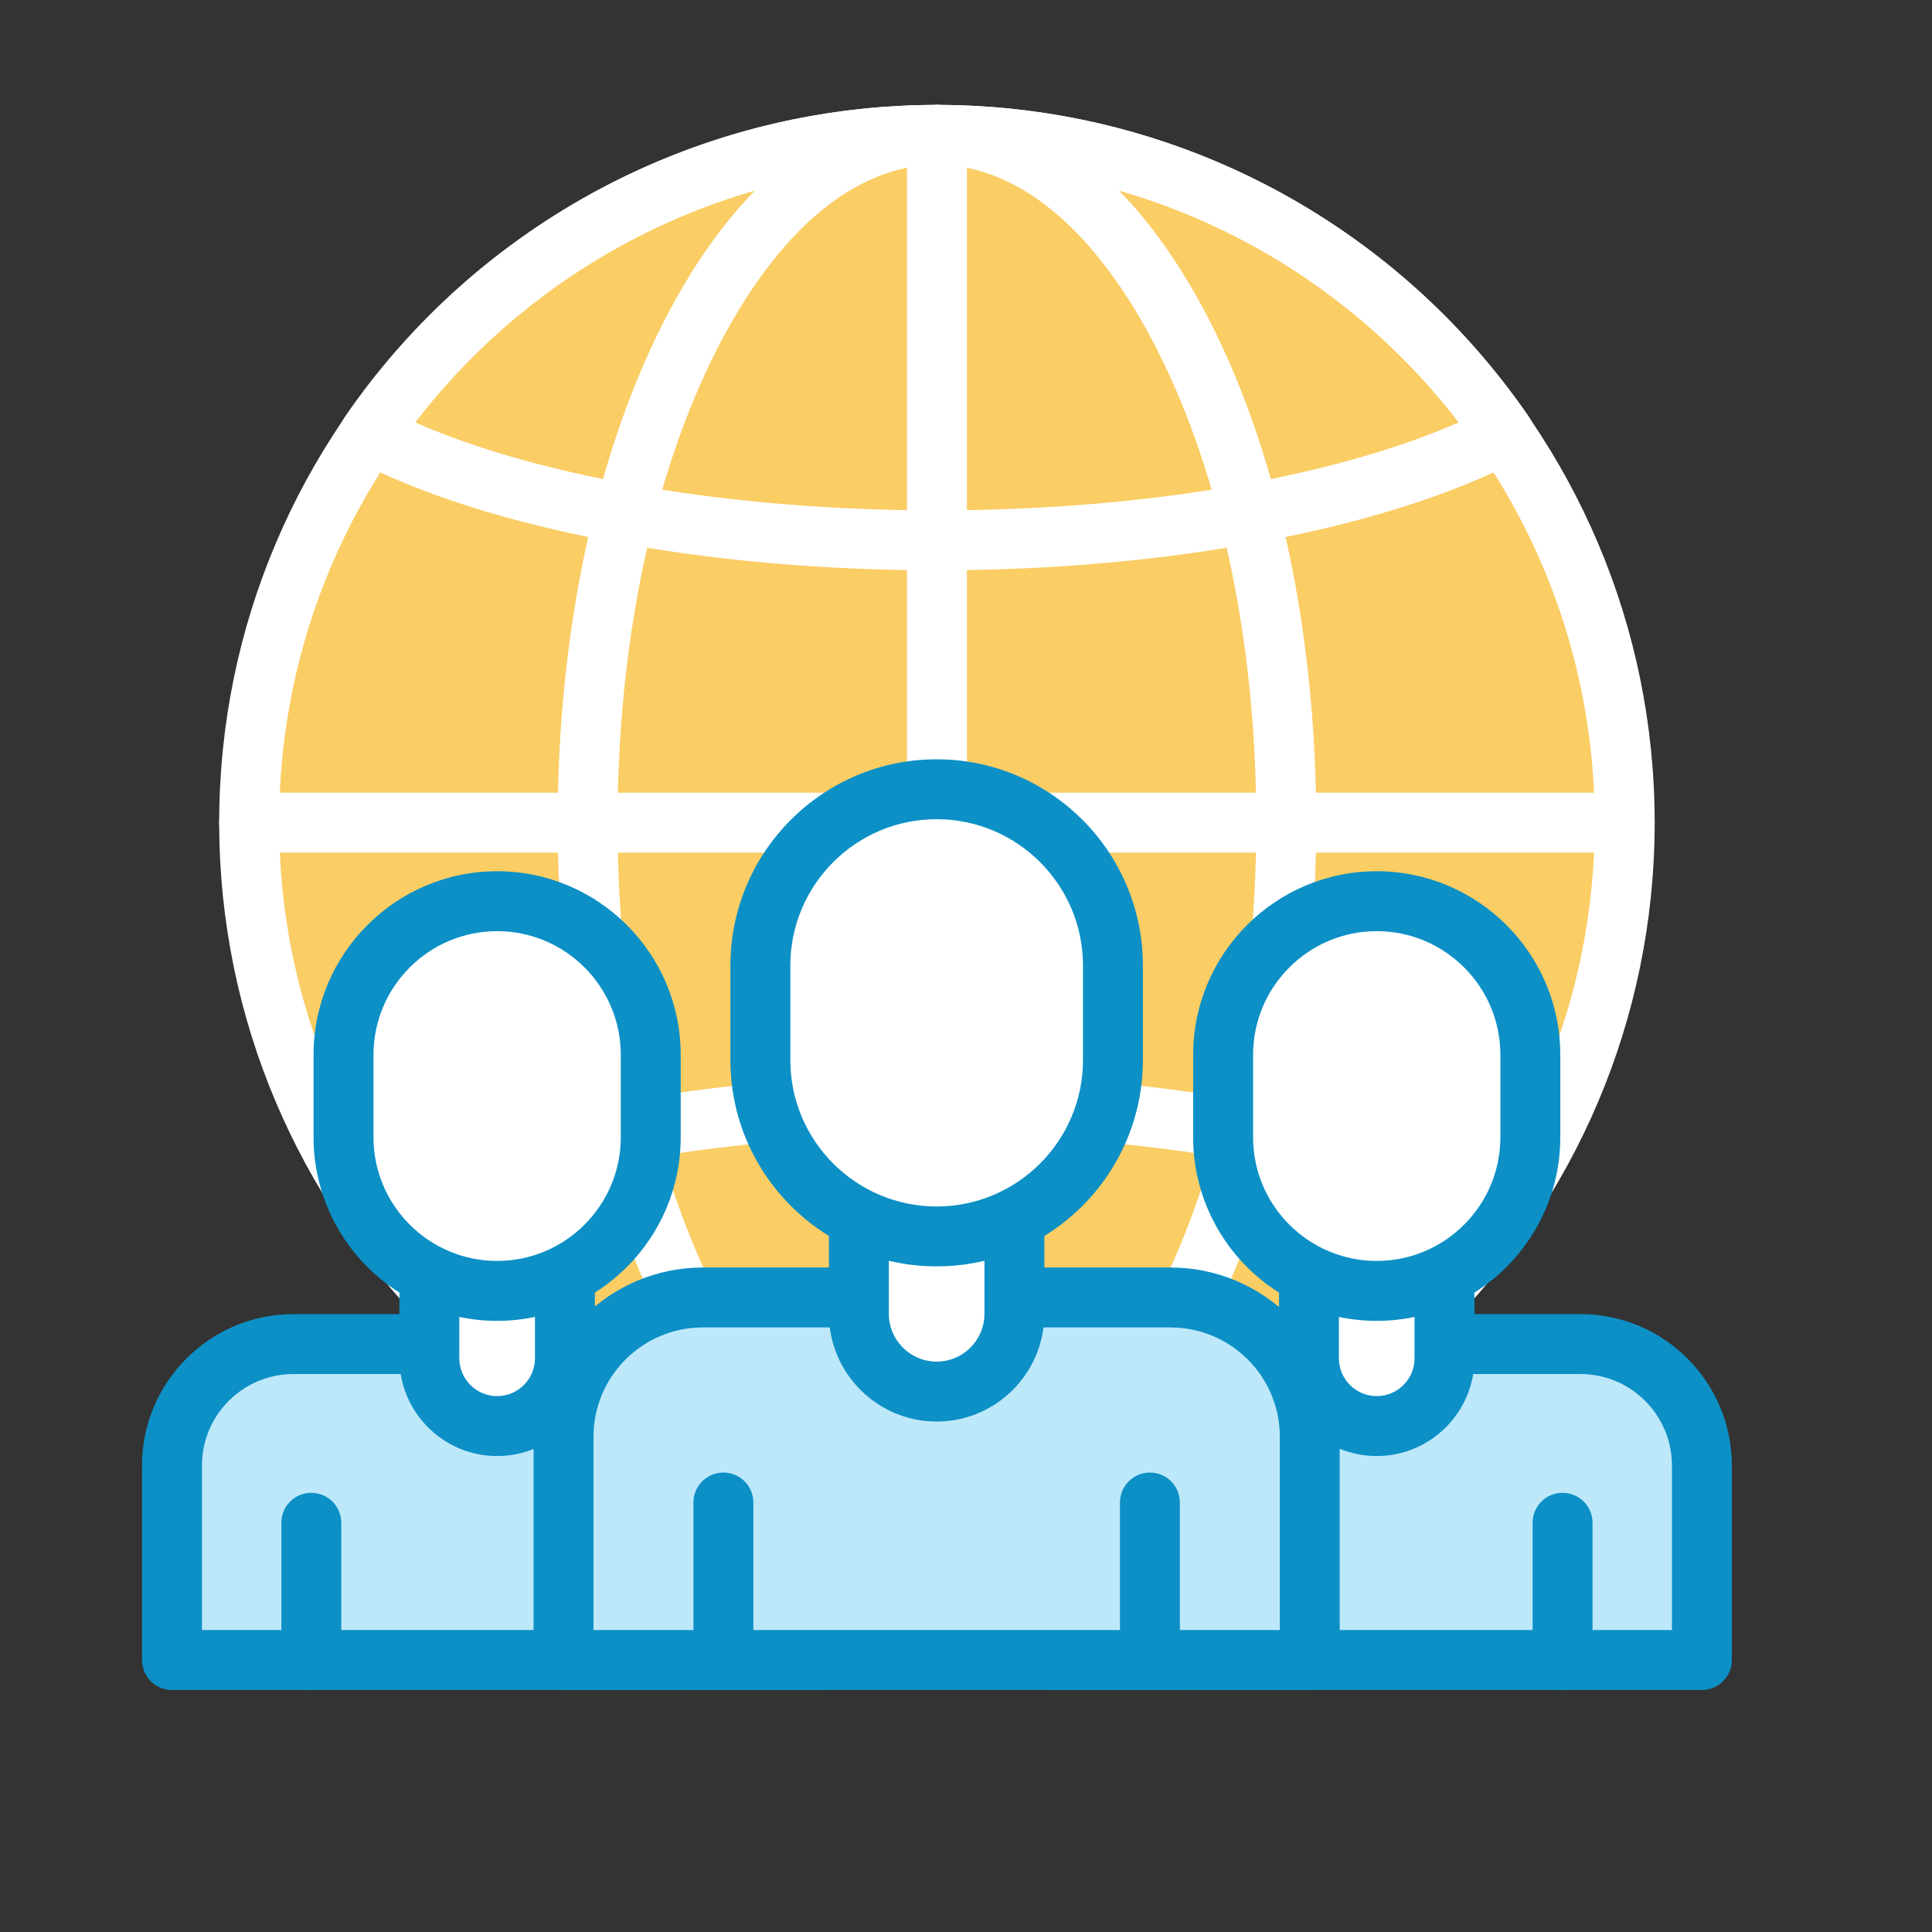 <svg width="64" height="64" viewBox="0 0 64 64" fill="none" xmlns="http://www.w3.org/2000/svg">
<rect x="0" y="0" width="64" height="64" fill="#333333" stroke="none"/>
<path d="M31.037 50.035C43.62 50.035 53.821 39.834 53.821 27.251C53.821 14.668 43.62 4.467 31.037 4.467C18.454 4.467 8.253 14.668 8.253 27.251C8.253 39.834 18.454 50.035 31.037 50.035Z" fill="#FACD65"/>
<path d="M31.037 18.892C23.375 18.892 16.177 17.531 11.785 15.253C11.533 15.122 11.348 14.889 11.279 14.613C11.21 14.337 11.263 14.045 11.424 13.81C15.867 7.339 23.199 3.475 31.037 3.475C38.875 3.475 46.207 7.339 50.65 13.81C50.811 14.045 50.864 14.337 50.795 14.613C50.726 14.889 50.541 15.122 50.289 15.253C45.897 17.531 38.7 18.892 31.037 18.892ZM13.746 13.99C17.928 15.827 24.27 16.907 31.037 16.907C37.805 16.907 44.146 15.827 48.328 13.99C44.211 8.628 37.831 5.46 31.037 5.46C24.243 5.46 17.863 8.628 13.746 13.99Z" fill="white"/>
<path d="M31.037 51.027C23.199 51.027 15.867 47.163 11.424 40.692C11.263 40.458 11.21 40.165 11.279 39.889C11.348 39.613 11.533 39.38 11.785 39.249C16.177 36.971 23.375 35.611 31.037 35.611C38.7 35.611 45.897 36.971 50.289 39.249C50.542 39.38 50.726 39.613 50.795 39.889C50.864 40.165 50.812 40.458 50.651 40.692C46.207 47.163 38.875 51.027 31.037 51.027ZM13.746 40.512C17.863 45.874 24.243 49.042 31.037 49.042C37.831 49.042 44.211 45.874 48.328 40.512C44.146 38.675 37.805 37.596 31.037 37.596C24.27 37.596 17.928 38.675 13.746 40.512Z" fill="white"/>
<path d="M31.037 51.027C17.927 51.027 7.261 40.361 7.261 27.251C7.261 14.141 17.927 3.475 31.037 3.475C44.147 3.475 54.813 14.141 54.813 27.251C54.813 40.361 44.147 51.027 31.037 51.027ZM31.037 5.46C19.021 5.46 9.246 15.235 9.246 27.251C9.246 39.267 19.021 49.042 31.037 49.042C43.053 49.042 52.828 39.267 52.828 27.251C52.828 15.235 43.053 5.46 31.037 5.46Z" fill="white"/>
<path d="M31.037 51.027C27.553 51.027 24.334 48.464 21.97 43.811C19.715 39.371 18.473 33.49 18.473 27.251C18.473 21.012 19.715 15.131 21.97 10.691C24.333 6.038 27.554 3.475 31.037 3.475C34.521 3.475 37.741 6.038 40.104 10.691C42.359 15.131 43.601 21.012 43.601 27.251C43.601 33.49 42.359 39.371 40.104 43.811C37.741 48.464 34.521 51.027 31.037 51.027ZM31.037 5.46C28.339 5.46 25.747 7.637 23.74 11.59C21.624 15.756 20.458 21.318 20.458 27.251C20.458 33.183 21.624 38.745 23.74 42.912C25.747 46.865 28.339 49.042 31.037 49.042C33.735 49.042 36.327 46.865 38.335 42.912C40.451 38.745 41.616 33.184 41.616 27.251C41.616 21.318 40.451 15.757 38.335 11.59C36.327 7.637 33.735 5.46 31.037 5.46Z" fill="white"/>
<path d="M53.821 28.244H8.254C7.706 28.244 7.261 27.799 7.261 27.251C7.261 26.703 7.706 26.259 8.254 26.259H53.821C54.369 26.259 54.813 26.703 54.813 27.251C54.813 27.799 54.369 28.244 53.821 28.244Z" fill="white"/>
<path d="M31.037 51.027C30.489 51.027 30.045 50.583 30.045 50.035V4.467C30.045 3.919 30.489 3.475 31.037 3.475C31.585 3.475 32.03 3.919 32.03 4.467V50.035C32.03 50.583 31.585 51.027 31.037 51.027Z" fill="white"/>
<path d="M56.377 54.991H34.835V48.546C34.835 46.325 36.635 44.524 38.856 44.524H52.356C54.577 44.524 56.377 46.325 56.377 48.546V54.991Z" fill="#BDE8FA"/>
<path d="M56.377 55.983H34.835C34.287 55.983 33.843 55.538 33.843 54.99V48.546C33.843 45.781 36.092 43.532 38.856 43.532H52.356C55.12 43.532 57.37 45.781 57.37 48.546V54.99C57.37 55.538 56.925 55.983 56.377 55.983ZM35.827 53.998H55.385V48.546C55.385 46.876 54.026 45.517 52.356 45.517H38.856C37.186 45.517 35.827 46.876 35.827 48.546V53.998Z" fill="#0C90C6"/>
<path d="M39.45 55.983C38.902 55.983 38.457 55.539 38.457 54.991V50.443C38.457 49.895 38.902 49.451 39.45 49.451C39.998 49.451 40.442 49.895 40.442 50.443V54.991C40.442 55.539 39.998 55.983 39.45 55.983Z" fill="#4C4372"/>
<path d="M51.762 55.983C51.214 55.983 50.77 55.539 50.77 54.991V50.443C50.77 49.895 51.214 49.451 51.762 49.451C52.31 49.451 52.755 49.895 52.755 50.443V54.991C52.755 55.539 52.31 55.983 51.762 55.983Z" fill="#0C90C6"/>
<path d="M45.606 47.241C44.366 47.241 43.361 46.236 43.361 44.996V39.964H47.851V44.996C47.851 46.236 46.846 47.241 45.606 47.241Z" fill="white"/>
<path d="M45.606 48.233C43.821 48.233 42.369 46.781 42.369 44.996V39.964C42.369 39.416 42.813 38.972 43.361 38.972H47.851C48.399 38.972 48.843 39.416 48.843 39.964V44.996C48.843 46.781 47.391 48.233 45.606 48.233ZM44.353 40.957V44.996C44.353 45.686 44.915 46.248 45.606 46.248C46.297 46.248 46.858 45.687 46.858 44.996V40.957H44.353Z" fill="#0C90C6"/>
<path d="M45.606 42.762C42.796 42.762 40.518 40.484 40.518 37.674V34.942C40.518 32.132 42.796 29.854 45.606 29.854C48.416 29.854 50.694 32.132 50.694 34.942V37.674C50.694 40.484 48.416 42.762 45.606 42.762Z" fill="white"/>
<path d="M45.606 43.755C42.253 43.755 39.525 41.027 39.525 37.674V34.942C39.525 31.589 42.253 28.861 45.606 28.861C48.959 28.861 51.687 31.589 51.687 34.942V37.674C51.687 41.027 48.959 43.755 45.606 43.755ZM45.606 30.846C43.347 30.846 41.51 32.684 41.51 34.942V37.674C41.51 39.932 43.347 41.77 45.606 41.77C47.864 41.77 49.702 39.932 49.702 37.674V34.942C49.702 32.684 47.864 30.846 45.606 30.846Z" fill="#0C90C6"/>
<path d="M27.239 54.991H5.697V48.546C5.697 46.325 7.498 44.524 9.719 44.524H23.218C25.439 44.524 27.239 46.325 27.239 48.546V54.991Z" fill="#BDE8FA"/>
<path d="M27.239 55.983H5.697C5.149 55.983 4.705 55.538 4.705 54.99V48.546C4.705 45.781 6.954 43.532 9.719 43.532H23.218C25.983 43.532 28.232 45.781 28.232 48.546V54.99C28.232 55.538 27.788 55.983 27.239 55.983ZM6.69 53.998H26.247V48.546C26.247 46.876 24.888 45.517 23.218 45.517H9.719C8.048 45.517 6.69 46.876 6.69 48.546V53.998Z" fill="#0C90C6"/>
<path d="M10.312 55.983C9.764 55.983 9.32 55.539 9.32 54.991V50.443C9.32 49.895 9.764 49.451 10.312 49.451C10.86 49.451 11.305 49.895 11.305 50.443V54.991C11.305 55.539 10.86 55.983 10.312 55.983Z" fill="#0C90C6"/>
<path d="M22.625 55.983C22.076 55.983 21.632 55.539 21.632 54.991V50.443C21.632 49.895 22.076 49.451 22.625 49.451C23.172 49.451 23.617 49.895 23.617 50.443V54.991C23.617 55.539 23.172 55.983 22.625 55.983Z" fill="#4C4372"/>
<path d="M16.468 47.241C15.229 47.241 14.223 46.236 14.223 44.996V39.964H18.713V44.996C18.713 46.236 17.708 47.241 16.468 47.241Z" fill="white"/>
<path d="M16.468 48.233C14.683 48.233 13.231 46.781 13.231 44.996V39.964C13.231 39.416 13.675 38.972 14.223 38.972H18.713C19.261 38.972 19.706 39.416 19.706 39.964V44.996C19.706 46.781 18.253 48.233 16.468 48.233ZM15.216 40.957V44.996C15.216 45.686 15.778 46.248 16.468 46.248C17.159 46.248 17.721 45.687 17.721 44.996V40.957H15.216Z" fill="#0C90C6"/>
<path d="M16.468 42.762C13.658 42.762 11.38 40.484 11.38 37.674V34.942C11.38 32.132 13.658 29.854 16.468 29.854C19.279 29.854 21.557 32.132 21.557 34.942V37.674C21.557 40.484 19.279 42.762 16.468 42.762Z" fill="white"/>
<path d="M16.468 43.755C13.115 43.755 10.387 41.027 10.387 37.674V34.942C10.387 31.589 13.115 28.861 16.468 28.861C19.822 28.861 22.549 31.589 22.549 34.942V37.674C22.549 41.027 19.821 43.755 16.468 43.755ZM16.468 30.846C14.21 30.846 12.372 32.684 12.372 34.942V37.674C12.372 39.932 14.21 41.77 16.468 41.77C18.727 41.77 20.564 39.932 20.564 37.674V34.942C20.564 32.684 18.727 30.846 16.468 30.846Z" fill="#0C90C6"/>
<path d="M43.388 54.991H18.668V47.595C18.668 45.046 20.734 42.98 23.282 42.98H38.773C41.322 42.98 43.388 45.046 43.388 47.595V54.991Z" fill="#BDE8FA"/>
<path d="M43.388 55.983H18.668C18.12 55.983 17.675 55.539 17.675 54.991V47.595C17.675 44.503 20.191 41.988 23.282 41.988H38.773C41.865 41.988 44.38 44.503 44.38 47.595V54.991C44.38 55.539 43.936 55.983 43.388 55.983ZM19.66 53.998H42.396V47.595C42.396 45.597 40.771 43.973 38.774 43.973H23.282C21.285 43.973 19.66 45.597 19.66 47.595V53.998Z" fill="#0C90C6"/>
<path d="M23.963 55.983C23.415 55.983 22.971 55.539 22.971 54.991V49.773C22.971 49.225 23.415 48.78 23.963 48.78C24.511 48.78 24.956 49.225 24.956 49.773V54.991C24.956 55.539 24.512 55.983 23.963 55.983Z" fill="#0C90C6"/>
<path d="M38.092 55.983C37.544 55.983 37.1 55.539 37.1 54.991V49.773C37.1 49.225 37.544 48.78 38.092 48.78C38.64 48.78 39.085 49.225 39.085 49.773V54.991C39.085 55.539 38.64 55.983 38.092 55.983Z" fill="#0C90C6"/>
<path d="M31.028 46.098C29.605 46.098 28.452 44.944 28.452 43.522V37.748H33.604V43.522C33.604 44.944 32.451 46.098 31.028 46.098Z" fill="white"/>
<path d="M31.028 47.09C29.06 47.09 27.459 45.489 27.459 43.522V37.747C27.459 37.199 27.904 36.755 28.452 36.755H33.604C34.152 36.755 34.596 37.199 34.596 37.747V43.522C34.596 45.489 32.996 47.09 31.028 47.09ZM29.444 38.74V43.522C29.444 44.395 30.154 45.105 31.028 45.105C31.901 45.105 32.611 44.395 32.611 43.522V38.74H29.444Z" fill="#0C90C6"/>
<path d="M31.028 40.958C27.803 40.958 25.189 38.344 25.189 35.119V31.984C25.189 28.759 27.803 26.145 31.028 26.145C34.253 26.145 36.867 28.759 36.867 31.984V35.119C36.867 38.344 34.253 40.958 31.028 40.958Z" fill="white"/>
<path d="M31.028 41.95C27.261 41.95 24.196 38.886 24.196 35.119V31.984C24.196 28.217 27.261 25.153 31.028 25.153C34.795 25.153 37.859 28.217 37.859 31.984V35.119C37.859 38.886 34.795 41.95 31.028 41.95ZM31.028 27.137C28.355 27.137 26.181 29.312 26.181 31.984V35.119C26.181 37.791 28.355 39.966 31.028 39.966C33.7 39.966 35.875 37.791 35.875 35.119V31.984C35.875 29.312 33.7 27.137 31.028 27.137Z" fill="#0C90C6"/>
</svg>
